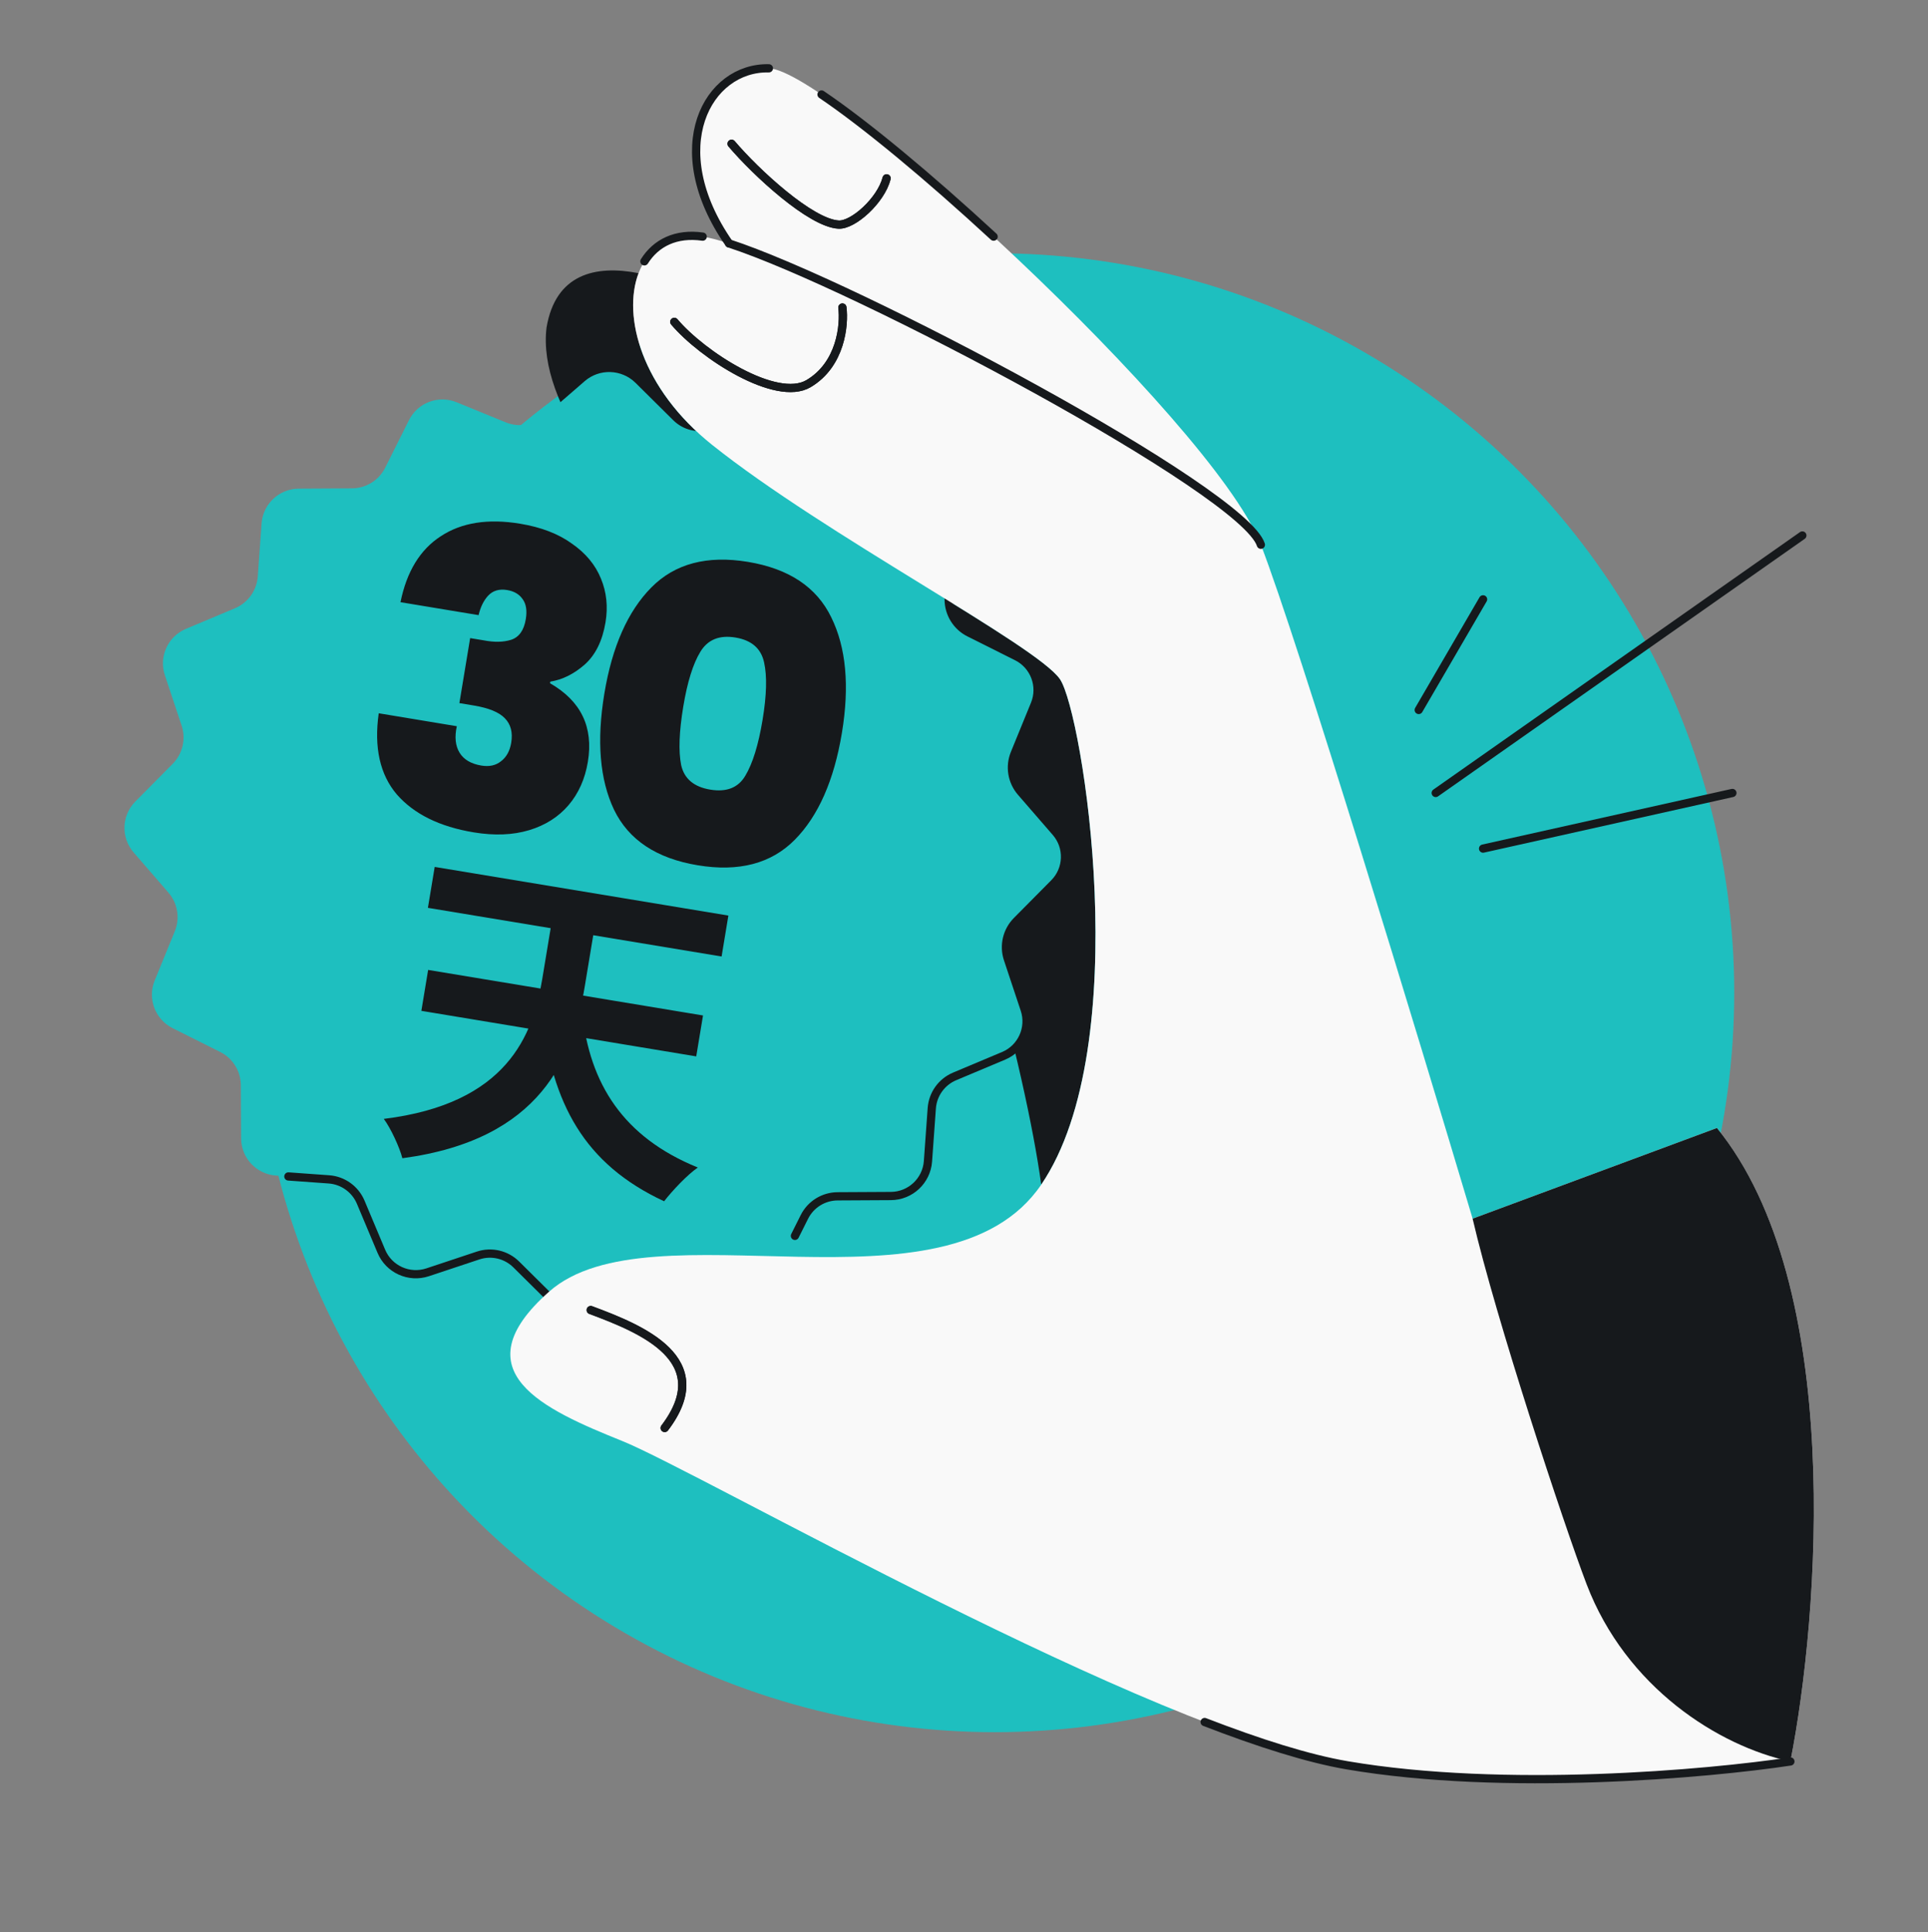 <svg width="468" height="469" viewBox="0 0 468 469" fill="none" xmlns="http://www.w3.org/2000/svg">
<rect x="0" y="0" width="468" height="469" fill="#808080" stroke="none"/>
<g clip-path="url(#clip0_3243_1086)">
<circle cx="241.482" cy="240.953" r="179.482" fill="#1EBFBF"/>
<path d="M257.312 164.877C251.799 156.687 200.166 129.785 172.841 107.963C155.734 94.301 151.037 76.774 155 66.307C144.543 64.261 134.849 66.489 132.664 79.516C128.165 116.764 210.099 173.667 221.649 186.445C232.911 198.904 249.033 259.921 252.744 287.539C275.717 253.782 262.826 173.068 257.312 164.877Z" fill="#16191C"/>
<path d="M184.939 100.103C189.442 98.609 194.341 100.832 196.174 105.207L201.177 117.114C202.506 120.269 205.486 122.41 208.902 122.659L221.78 123.585C226.51 123.929 230.187 127.852 230.208 132.602L230.279 145.513C230.296 148.932 232.233 152.056 235.294 153.585L246.846 159.366C251.087 161.49 252.983 166.53 251.192 170.918L246.307 182.875C245.014 186.046 245.611 189.664 247.852 192.255L256.311 202.013C259.42 205.597 259.234 210.977 255.905 214.344L246.816 223.517C244.407 225.951 243.57 229.526 244.648 232.773L248.724 245.027C250.219 249.53 247.995 254.43 243.631 256.264L231.724 261.267C228.568 262.596 226.427 265.576 226.179 268.992L225.252 281.87C224.908 286.601 220.985 290.277 216.235 290.299L203.325 290.369C199.906 290.386 196.782 292.323 195.252 295.384L189.471 306.936C187.347 311.177 182.307 313.073 177.921 311.273L165.963 306.397C162.791 305.104 159.173 305.702 156.582 307.942L146.824 316.401C143.24 319.51 137.86 319.325 134.484 315.993L125.311 306.904C122.876 304.496 119.302 303.658 116.055 304.737L103.8 308.813C99.297 310.307 94.398 308.084 92.565 303.709L87.562 291.802C86.233 288.647 83.253 286.506 79.837 286.257L66.959 285.331C62.228 284.987 58.551 281.063 58.529 276.324L58.46 263.403C58.443 259.984 56.506 256.86 53.445 255.33L41.893 249.55C37.652 247.426 35.756 242.386 37.546 237.998L42.432 226.041C43.725 222.87 43.127 219.252 40.887 216.661L32.43 206.893C29.32 203.309 29.506 197.928 32.836 194.562L41.925 185.389C44.333 182.955 45.171 179.38 44.093 176.133L40.016 163.879C38.522 159.376 40.745 154.476 45.12 152.644L57.027 147.64C60.182 146.312 62.323 143.332 62.572 139.915L63.498 127.037C63.842 122.307 67.766 118.63 72.515 118.609L85.426 118.538C88.845 118.522 91.969 116.584 93.499 113.524L99.279 101.971C101.403 97.73 106.443 95.834 110.83 97.635L122.786 102.521C125.958 103.813 129.575 103.216 132.166 100.975L141.925 92.516C145.509 89.407 150.889 89.593 154.265 92.924L163.438 102.013C165.873 104.422 169.447 105.259 172.694 104.181L184.949 100.105L184.939 100.103Z" fill="#1EBFBF"/>
<path d="M208.902 122.659L221.78 123.585C226.511 123.929 230.187 127.852 230.209 132.602L230.279 145.513C230.296 148.932 232.233 152.056 235.294 153.585L246.846 159.366C251.087 161.49 252.983 166.53 251.193 170.918L246.307 182.875C245.014 186.046 245.612 189.664 247.852 192.255L256.311 202.013C259.42 205.597 259.235 210.978 255.905 214.344L246.816 223.517C244.408 225.951 243.57 229.526 244.648 232.773L248.725 245.027C250.219 249.53 247.996 254.43 243.631 256.264L231.724 261.267C228.568 262.596 226.428 265.576 226.179 268.992L225.252 281.87C224.908 286.601 220.985 290.278 216.235 290.299L203.325 290.369C199.906 290.386 196.782 292.323 195.252 295.384L192.957 299.972M134.484 315.993L128.5 310.064L125.311 306.904C122.876 304.496 119.302 303.658 116.055 304.737L103.8 308.813C99.297 310.307 94.398 308.084 92.565 303.709L87.562 291.802C86.233 288.647 83.253 286.506 79.837 286.257L70 285.549" stroke="#16191C" stroke-width="2" stroke-linecap="round"/>
<path d="M97.214 146.164C98.717 138.732 101.981 133.393 107.006 130.146C112.041 126.834 118.462 125.824 126.269 127.118C131.364 127.962 135.55 129.573 138.826 131.951C142.18 134.274 144.531 137.111 145.88 140.461C147.239 143.745 147.606 147.273 146.982 151.044C146.236 155.543 144.547 158.968 141.914 161.319C139.293 163.604 136.516 164.98 133.583 165.445L133.517 165.842C141.03 170.146 144.09 176.499 142.698 184.902C142.007 189.07 140.44 192.583 137.995 195.441C135.55 198.299 132.36 200.32 128.425 201.503C124.49 202.687 120.009 202.862 114.981 202.029C106.71 200.659 100.489 197.589 96.317 192.819C92.222 187.994 90.76 181.43 91.932 173.126L110.887 176.267C110.316 178.891 110.539 181.036 111.555 182.699C112.571 184.363 114.336 185.403 116.85 185.82C118.769 186.138 120.356 185.789 121.612 184.773C122.934 183.769 123.76 182.274 124.088 180.289C124.505 177.775 123.985 175.785 122.528 174.321C121.137 172.867 118.623 171.838 114.984 171.235L111.51 170.66L114.124 154.88L117.499 155.439C120.002 155.922 122.185 155.876 124.048 155.3C125.987 154.67 127.182 152.999 127.631 150.286C127.971 148.235 127.727 146.631 126.899 145.474C126.082 144.251 124.813 143.497 123.093 143.212C121.174 142.894 119.637 143.353 118.48 144.589C117.401 145.77 116.631 147.342 116.17 149.305L97.214 146.164ZM146.702 168.333C148.588 156.953 152.389 148.371 158.105 142.589C163.822 136.806 171.642 134.736 181.566 136.381C191.491 138.025 198.226 142.505 201.772 149.823C205.385 157.151 206.248 166.505 204.363 177.885C202.456 189.397 198.644 198.045 192.927 203.828C187.211 209.611 179.357 211.674 169.367 210.019C159.376 208.364 152.608 203.878 149.062 196.561C145.582 189.254 144.795 179.845 146.702 168.333ZM185.11 174.696C186.096 168.741 186.219 164.105 185.477 160.787C184.746 157.403 182.428 155.387 178.525 154.741C174.621 154.094 171.778 155.254 169.995 158.222C168.222 161.123 166.843 165.551 165.856 171.506C164.848 177.593 164.676 182.323 165.341 185.696C166.083 189.014 168.439 191.002 172.409 191.659C176.378 192.317 179.216 191.19 180.922 188.277C182.706 185.31 184.101 180.782 185.11 174.696ZM141.31 245.729C143.129 263.066 151.27 276.019 169.39 283.382C166.789 285.173 163.189 289.021 161.202 291.572C141.719 282.501 134.03 267.813 131.527 246.166L141.31 245.729ZM103.927 235.421L170.649 246.475L169.003 256.407L102.281 245.353L103.927 235.421ZM105.517 210.419L176.805 222.229L175.16 232.162L103.872 220.352L105.517 210.419ZM134.876 217.999L145.209 219.711L141.945 239.415C139.105 256.556 131.503 276.612 97.671 281.129C97.028 278.554 94.847 273.831 93.163 271.577C123.152 267.904 129.382 251.16 131.612 237.703L134.876 217.999Z" fill="#16191C"/>
<path d="M357.463 295.797L416.775 273.783C447.796 311.903 441.582 392.173 434.597 427.544C414.633 430.568 365.163 434.988 327.002 428.472C279.299 420.327 169.858 357.332 150.994 349.742C132.13 342.153 111.339 332.904 133.31 313.492C157.855 291.808 229.774 321.297 252.747 287.54C275.72 253.783 262.828 173.069 257.315 164.879C251.801 156.689 200.169 129.786 172.844 107.964C155.737 94.303 151.04 76.775 155.003 66.308C157.369 60.057 162.825 56.324 170.571 57.438C172.19 57.67 174.355 58.237 176.973 59.09C160.798 35.84 171.805 16.221 186.639 16.583C201.38 16.942 293.482 101.617 305.839 131.663C305.93 131.858 306.006 132.046 306.064 132.227C315.194 155.855 344.134 251.118 357.463 295.797Z" fill="#F9F9F9"/>
<path d="M186.639 16.582C171.805 16.221 160.798 35.84 176.973 59.09M170.571 57.438C164.101 56.507 159.229 58.959 156.42 63.435M434.597 427.543C414.633 430.568 365.163 434.988 327.001 428.472C317.515 426.852 305.586 423.063 292.414 417.971M177.584 34.895C183.524 41.9 196.808 54.158 203.575 54.513C207.084 54.697 213.81 48.701 215.213 43.287M163.681 78.123C170.42 86.12 188.396 97.757 196.256 93.122C204.115 88.488 205.013 78.871 204.48 74.641M143.391 317.978C155.74 322.568 173.978 329.98 161.348 346.601M199.416 22.933C210.129 30.176 225.449 42.912 241.189 57.438" stroke="#16191C" stroke-width="2" stroke-linecap="round"/>
<path d="M360 205.972L420.521 192.471M437.5 129.971L348.501 192.471M344.377 172.327L360 145.471" stroke="#16191C" stroke-width="2" stroke-linecap="round"/>
<path d="M306.062 132.226C301.868 119.134 207.864 69.153 176.971 59.089M177.582 34.895C183.523 41.899 196.807 54.158 203.573 54.512C207.083 54.696 213.808 48.701 215.211 43.287M163.679 78.122C170.419 86.12 188.395 97.756 196.254 93.122C204.113 88.487 205.012 78.87 204.478 74.641M143.389 317.978C155.738 322.568 173.977 329.98 161.347 346.601" stroke="#16191C" stroke-width="2" stroke-linecap="round"/>
<path d="M357.461 295.795L416.772 273.782C447.794 311.902 441.58 392.172 434.595 427.542C417.139 423.8 394.684 409.58 385.117 384.49C379.62 370.072 363.078 320.034 357.461 295.795Z" fill="#16191C"/>
</g>
<defs>
<clipPath id="clip0_3243_1086">
<rect width="468" height="468" fill="white" transform="translate(0 0.472)"/>
</clipPath>
</defs>
</svg>
